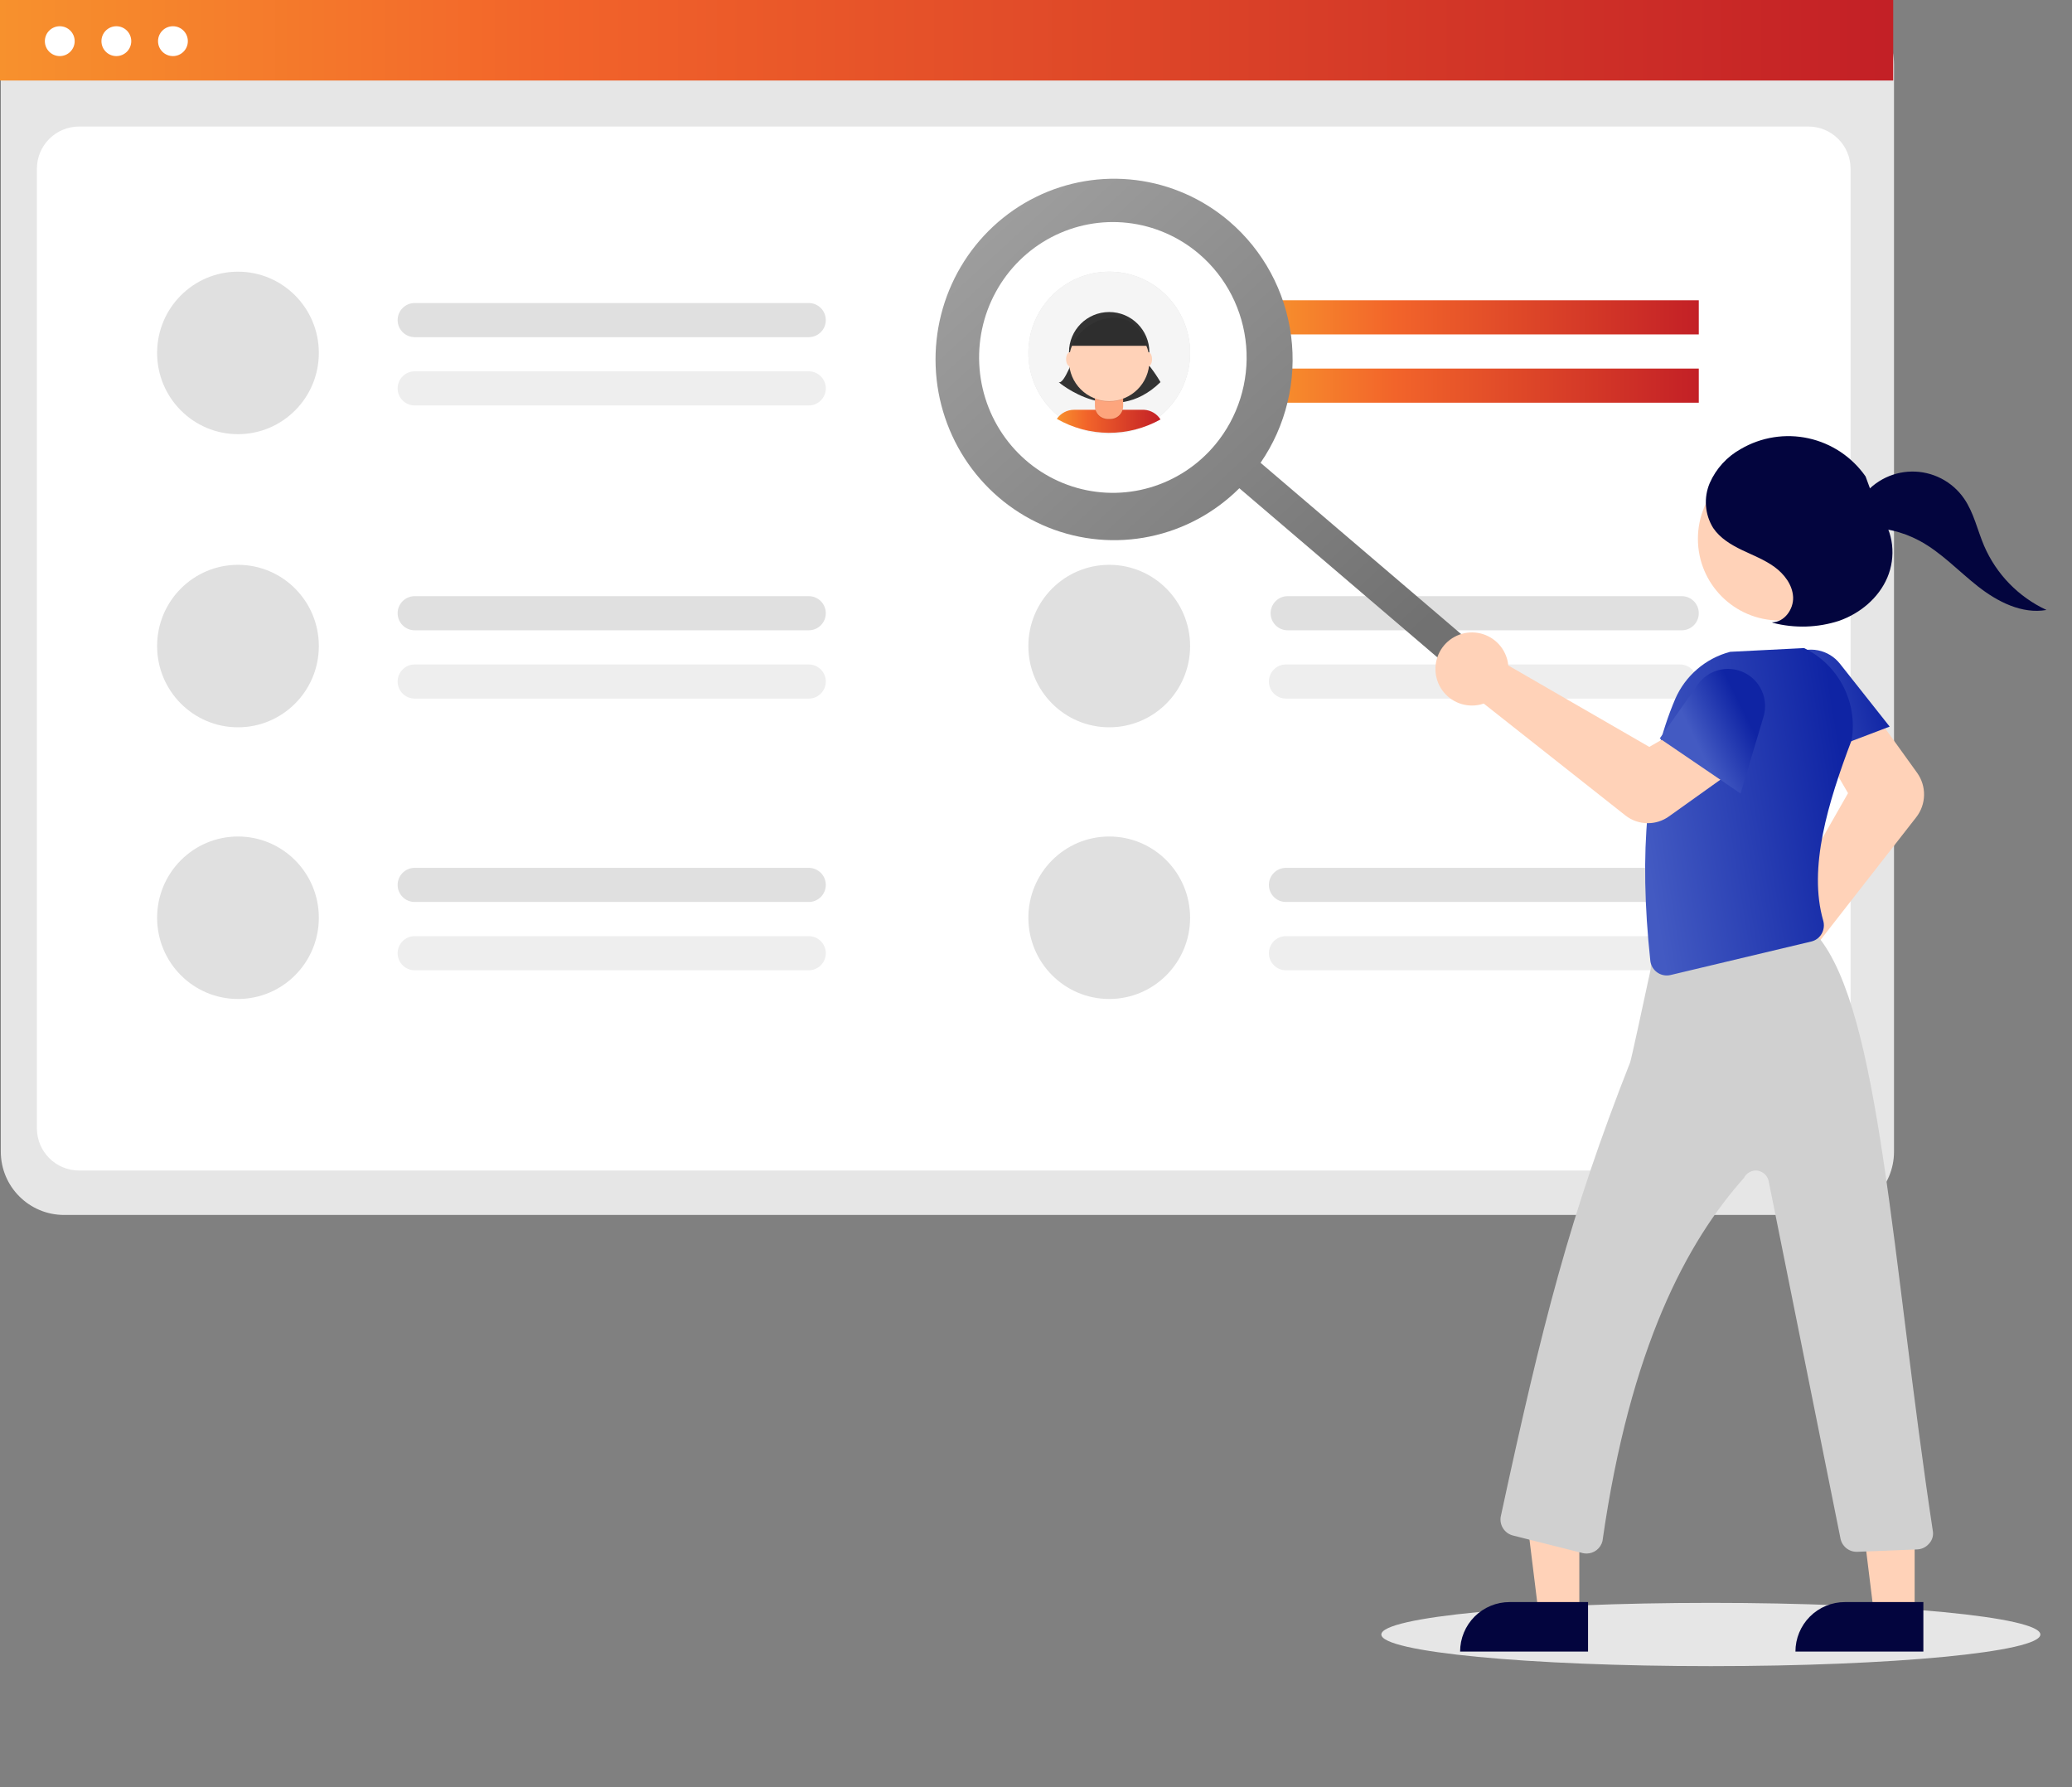 <svg width="393" height="339" viewBox="0 0 393 339" fill="none" xmlns="http://www.w3.org/2000/svg">
<rect x="0" y="0" width="393" height="339" fill="#808080" stroke="none"/>
<path d="M324.5 316C359.018 316 387 313.314 387 310C387 306.686 359.018 304 324.5 304C289.982 304 262 306.686 262 310C262 313.314 289.982 316 324.5 316Z" fill="#E6E6E6"/>
<path d="M347.24 0.204H12.154C5.527 0.204 0.154 5.577 0.154 12.204V218.428C0.154 225.056 5.527 230.428 12.154 230.428H347.24C353.868 230.428 359.24 225.056 359.24 218.428V12.204C359.24 5.577 353.868 0.204 347.24 0.204Z" fill="#E6E6E6"/>
<path d="M343 24H15C10.582 24 7 27.582 7 32V214C7 218.418 10.582 222 15 222H343C347.418 222 351 218.418 351 214V32C351 27.582 347.418 24 343 24Z" fill="white"/>
<path d="M45.138 82.344C53.608 82.344 60.475 75.446 60.475 66.936C60.475 58.426 53.608 51.528 45.138 51.528C36.667 51.528 29.8 58.426 29.8 66.936C29.8 75.446 36.667 82.344 45.138 82.344Z" fill="#E0E0E0"/>
<path d="M153.395 57.472H78.657C76.87 57.472 75.42 58.921 75.42 60.709C75.42 62.497 76.87 63.946 78.657 63.946H153.395C155.183 63.946 156.632 62.497 156.632 60.709C156.632 58.921 155.183 57.472 153.395 57.472Z" fill="#E0E0E0"/>
<path d="M153.395 70.425H78.657C76.87 70.425 75.42 71.875 75.42 73.662C75.42 75.45 76.87 76.9 78.657 76.9H153.395C155.183 76.9 156.632 75.45 156.632 73.662C156.632 71.875 155.183 70.425 153.395 70.425Z" fill="#EEEEEE"/>
<path d="M210.39 82.344C218.861 82.344 225.728 75.446 225.728 66.936C225.728 58.426 218.861 51.528 210.39 51.528C201.919 51.528 195.052 58.426 195.052 66.936C195.052 75.446 201.919 82.344 210.39 82.344Z" fill="#E0E0E0"/>
<path d="M45.138 137.94C53.608 137.94 60.475 131.042 60.475 122.532C60.475 114.022 53.608 107.124 45.138 107.124C36.667 107.124 29.8 114.022 29.8 122.532C29.8 131.042 36.667 137.94 45.138 137.94Z" fill="#E0E0E0"/>
<path d="M153.395 113.068H78.657C76.87 113.068 75.42 114.517 75.42 116.305C75.42 118.093 76.87 119.542 78.657 119.542H153.395C155.183 119.542 156.632 118.093 156.632 116.305C156.632 114.517 155.183 113.068 153.395 113.068Z" fill="#E0E0E0"/>
<path d="M153.395 126.021H78.657C76.87 126.021 75.42 127.471 75.42 129.258C75.42 131.046 76.87 132.495 78.657 132.495H153.395C155.183 132.495 156.632 131.046 156.632 129.258C156.632 127.471 155.183 126.021 153.395 126.021Z" fill="#EEEEEE"/>
<path d="M210.39 137.94C218.861 137.94 225.728 131.042 225.728 122.532C225.728 114.022 218.861 107.124 210.39 107.124C201.919 107.124 195.052 114.022 195.052 122.532C195.052 131.042 201.919 137.94 210.39 137.94Z" fill="#E0E0E0"/>
<path d="M318.975 113.068H244.237C242.449 113.068 241 114.517 241 116.305C241 118.093 242.449 119.542 244.237 119.542H318.975C320.762 119.542 322.212 118.093 322.212 116.305C322.212 114.517 320.763 113.068 318.975 113.068Z" fill="#E0E0E0"/>
<path d="M318.648 126.021H243.91C242.122 126.021 240.673 127.471 240.673 129.258C240.673 131.046 242.122 132.495 243.91 132.495H318.648C320.436 132.495 321.885 131.046 321.885 129.258C321.885 127.471 320.436 126.021 318.648 126.021Z" fill="#EEEEEE"/>
<path d="M45.138 189.468C53.608 189.468 60.475 182.57 60.475 174.06C60.475 165.551 53.608 158.652 45.138 158.652C36.667 158.652 29.8 165.551 29.8 174.06C29.8 182.57 36.667 189.468 45.138 189.468Z" fill="#E0E0E0"/>
<path d="M153.395 164.596H78.657C76.87 164.596 75.42 166.045 75.42 167.833C75.42 169.621 76.87 171.07 78.657 171.07H153.395C155.183 171.07 156.632 169.621 156.632 167.833C156.632 166.045 155.183 164.596 153.395 164.596Z" fill="#E0E0E0"/>
<path d="M153.395 177.549H78.657C76.87 177.549 75.42 178.999 75.42 180.786C75.42 182.574 76.87 184.023 78.657 184.023H153.395C155.183 184.023 156.632 182.574 156.632 180.786C156.632 178.999 155.183 177.549 153.395 177.549Z" fill="#EEEEEE"/>
<path d="M210.39 189.468C218.861 189.468 225.728 182.57 225.728 174.06C225.728 165.551 218.861 158.652 210.39 158.652C201.919 158.652 195.052 165.551 195.052 174.06C195.052 182.57 201.919 189.468 210.39 189.468Z" fill="#E0E0E0"/>
<path d="M318.648 164.596H243.91C242.122 164.596 240.673 166.045 240.673 167.833C240.673 169.621 242.122 171.07 243.91 171.07H318.648C320.436 171.07 321.885 169.621 321.885 167.833C321.885 166.045 320.436 164.596 318.648 164.596Z" fill="#E0E0E0"/>
<path d="M318.648 177.549H243.91C242.122 177.549 240.673 178.999 240.673 180.786C240.673 182.574 242.122 184.023 243.91 184.023H318.648C320.436 184.023 321.885 182.574 321.885 180.786C321.885 178.999 320.436 177.549 318.648 177.549Z" fill="#EEEEEE"/>
<path d="M359.086 0H0V15.272H359.086V0Z" fill="url(#paint0_linear)"/>
<path d="M11.336 10.638C12.898 10.638 14.164 9.371 14.164 7.808C14.164 6.244 12.898 4.977 11.336 4.977C9.775 4.977 8.509 6.244 8.509 7.808C8.509 9.371 9.775 10.638 11.336 10.638Z" fill="white"/>
<path d="M22.069 10.638C23.631 10.638 24.896 9.371 24.896 7.808C24.896 6.244 23.631 4.977 22.069 4.977C20.507 4.977 19.241 6.244 19.241 7.808C19.241 9.371 20.507 10.638 22.069 10.638Z" fill="white"/>
<path d="M32.801 10.638C34.363 10.638 35.629 9.371 35.629 7.808C35.629 6.244 34.363 4.977 32.801 4.977C31.239 4.977 29.974 6.244 29.974 7.808C29.974 9.371 31.239 10.638 32.801 10.638Z" fill="white"/>
<path d="M210.39 82.344C218.861 82.344 225.728 75.446 225.728 66.936C225.728 58.426 218.861 51.528 210.39 51.528C201.919 51.528 195.052 58.426 195.052 66.936C195.052 75.446 201.919 82.344 210.39 82.344Z" fill="#F5F5F5"/>
<path d="M216.998 77.722H203.691C203.053 77.727 202.425 77.885 201.862 78.185C201.298 78.484 200.815 78.915 200.453 79.441C203.442 81.156 206.825 82.067 210.271 82.086C213.717 82.105 217.109 81.232 220.117 79.551C219.78 79.02 219.321 78.578 218.779 78.26C218.236 77.942 217.626 77.757 216.998 77.722Z" fill="url(#paint1_linear)"/>
<path d="M203.805 67.333C203.805 67.333 201.857 73.003 200.792 72.472C200.792 72.472 211.054 81.333 220.113 72.472C219.022 70.61 217.713 68.884 216.212 67.333H203.805Z" fill="#333333"/>
<path d="M210.381 74.425C214.592 74.425 218.005 71.013 218.005 66.803C218.005 62.594 214.592 59.181 210.381 59.181C206.171 59.181 202.758 62.594 202.758 66.803C202.758 71.013 206.171 74.425 210.381 74.425Z" fill="#333333"/>
<path opacity="0.1" d="M207.702 75.083H213.02V77.15C213.02 77.797 212.763 78.418 212.305 78.876C211.847 79.334 211.226 79.591 210.578 79.591H210.121C209.473 79.591 208.852 79.334 208.394 78.876C207.936 78.418 207.679 77.797 207.679 77.15V75.083H207.702Z" fill="black"/>
<path d="M208.264 74.955H212.462C212.611 74.955 212.754 75.015 212.86 75.12C212.965 75.226 213.025 75.369 213.025 75.518V77.022C213.025 77.343 212.962 77.662 212.84 77.959C212.717 78.256 212.537 78.526 212.309 78.753C212.082 78.98 211.812 79.16 211.515 79.283C211.218 79.406 210.899 79.469 210.578 79.468H210.121C209.473 79.468 208.852 79.211 208.394 78.753C207.936 78.295 207.679 77.674 207.679 77.027V75.522C207.679 75.448 207.693 75.375 207.722 75.307C207.75 75.239 207.791 75.177 207.843 75.125C207.896 75.073 207.958 75.031 208.026 75.003C208.094 74.975 208.167 74.96 208.241 74.96L208.264 74.955Z" fill="#FDA57D"/>
<path opacity="0.1" d="M207.71 75.71C209.426 76.346 211.313 76.346 213.029 75.71V75.056H207.71V75.71Z" fill="black"/>
<path d="M210.381 76.076C214.592 76.076 218.005 72.663 218.005 68.454C218.005 64.244 214.592 60.832 210.381 60.832C206.171 60.832 202.758 64.244 202.758 68.454C202.758 72.663 206.171 76.076 210.381 76.076Z" fill="#FFD2B8"/>
<path d="M203.078 65.564H217.611C217.611 65.564 216.372 59.698 210.875 60.078C205.378 60.457 203.078 65.564 203.078 65.564Z" fill="#333333"/>
<path d="M202.918 69.459C203.31 69.459 203.627 68.864 203.627 68.129C203.627 67.394 203.31 66.798 202.918 66.798C202.527 66.798 202.209 67.394 202.209 68.129C202.209 68.864 202.527 69.459 202.918 69.459Z" fill="#FFD2B8"/>
<path d="M217.803 69.459C218.195 69.459 218.512 68.864 218.512 68.129C218.512 67.394 218.195 66.798 217.803 66.798C217.412 66.798 217.094 67.394 217.094 68.129C217.094 68.864 217.412 69.459 217.803 69.459Z" fill="#FFD2B8"/>
<path opacity="0.1" d="M203.078 65.761H217.611C217.611 65.761 216.372 59.895 210.875 60.274C205.378 60.654 203.078 65.761 203.078 65.761Z" fill="black"/>
<path d="M322.212 56.952H241V63.426H322.212V56.952Z" fill="url(#paint2_linear)"/>
<path d="M322.212 69.905H241V76.379H322.212V69.905Z" fill="url(#paint3_linear)"/>
<path d="M233.149 41.98C228.131 37.695 221.992 34.978 215.477 34.161C208.962 33.343 202.352 34.459 196.453 37.374C190.553 40.289 185.618 44.877 182.247 50.578C178.877 56.28 177.217 62.851 177.469 69.49C177.72 76.13 179.874 82.552 183.666 87.976C187.458 93.4 192.727 97.591 198.83 100.039C204.933 102.488 211.607 103.088 218.041 101.767C224.475 100.446 230.391 97.261 235.069 92.599L276.609 128.075C276.922 128.343 277.284 128.545 277.675 128.671C278.065 128.797 278.477 128.844 278.885 128.809C279.293 128.774 279.691 128.658 280.055 128.467C280.419 128.277 280.743 128.015 281.007 127.698C281.271 127.381 281.471 127.015 281.596 126.619C281.72 126.224 281.766 125.808 281.731 125.395C281.697 124.981 281.582 124.579 281.394 124.211C281.205 123.842 280.947 123.515 280.634 123.247L239.094 87.772C243.92 80.762 245.985 72.181 244.885 63.71C243.785 55.24 239.6 47.49 233.149 41.98V41.98ZM230.471 84.356C227.235 88.237 222.934 91.06 218.112 92.468C213.291 93.876 208.165 93.805 203.384 92.265C198.602 90.724 194.379 87.783 191.249 83.813C188.118 79.844 186.222 75.024 185.798 69.963C185.374 64.902 186.443 59.828 188.869 55.382C191.294 50.936 194.968 47.317 199.426 44.985C203.883 42.652 208.924 41.709 213.911 42.276C218.898 42.843 223.607 44.894 227.442 48.169C232.585 52.561 235.793 58.841 236.361 65.627C236.929 72.413 234.81 79.15 230.471 84.356V84.356Z" fill="url(#paint4_linear)"/>
<path d="M335.913 191.115C336.197 191.115 336.48 191.098 336.761 191.062C337.73 190.943 338.663 190.621 339.499 190.116C340.334 189.611 341.054 188.934 341.611 188.132C342.167 187.329 342.548 186.417 342.728 185.457C342.908 184.496 342.883 183.508 342.655 182.558C342.601 182.338 342.536 182.12 342.46 181.906L363.47 154.979C364.395 153.784 364.911 152.323 364.94 150.811C364.97 149.3 364.512 147.82 363.634 146.589L356.274 136.357L346.655 143.786L350.52 150.432L335.216 177.286C334.908 177.314 334.603 177.364 334.302 177.435C332.653 177.832 331.207 178.82 330.237 180.212C329.267 181.605 328.841 183.305 329.04 184.991C329.239 186.677 330.048 188.232 331.315 189.36C332.581 190.489 334.217 191.114 335.913 191.115L335.913 191.115Z" fill="#FFD2B8"/>
<path d="M299.553 306.06L291.833 306.059L288.16 276.249L299.554 276.249L299.553 306.06Z" fill="#FFD2B8"/>
<path d="M276.943 313.235L301.207 313.236L301.207 303.851L286.318 303.851C285.087 303.851 283.868 304.093 282.731 304.565C281.593 305.036 280.56 305.728 279.689 306.599C278.819 307.47 278.128 308.505 277.657 309.644C277.186 310.782 276.943 312.002 276.943 313.235Z" fill="#03053E"/>
<path d="M363.154 306.06L355.434 306.059L351.761 276.249L363.155 276.249L363.154 306.06Z" fill="#FFD2B8"/>
<path d="M340.545 313.235L364.808 313.236L364.809 303.851L349.92 303.851C348.689 303.851 347.47 304.093 346.332 304.565C345.195 305.036 344.161 305.728 343.291 306.599C342.42 307.47 341.73 308.505 341.258 309.644C340.787 310.782 340.545 312.002 340.545 313.235Z" fill="#03053E"/>
<path d="M358.416 137.808L341.083 144.402L336.851 132.634C336.289 131.072 336.297 129.361 336.874 127.804C337.45 126.246 338.558 124.943 340.001 124.124C341.461 123.296 343.169 123.018 344.816 123.34C346.463 123.662 347.941 124.563 348.982 125.88L358.416 137.808Z" fill="url(#paint5_linear)"/>
<path d="M300.925 294.643C301.617 294.643 302.289 294.411 302.836 293.986C303.382 293.561 303.771 292.966 303.943 292.295C309.189 255.5 320 235.5 330.773 223.413C331.008 222.935 331.39 222.544 331.862 222.298C332.335 222.051 332.873 221.962 333.4 222.044C333.926 222.125 334.413 222.372 334.789 222.75C335.166 223.127 335.412 223.615 335.492 224.142L349.061 291.659C349.177 292.412 349.563 293.097 350.146 293.586C350.73 294.075 351.471 294.336 352.232 294.318L363.583 293.862C364.003 293.853 364.417 293.759 364.8 293.586C365.183 293.413 365.526 293.163 365.81 292.853C366.11 292.555 366.339 292.194 366.481 291.797C366.624 291.399 366.675 290.974 366.631 290.554C358.787 238.769 356.675 191.895 344.799 177.596C344.47 177.283 344.092 177.027 343.681 176.835L344.042 176.78C344.145 176.764 344.419 176.721 344.422 176.446L344.426 176.179L344.155 176.127C343.722 176.112 343.291 176.177 342.882 176.319L315.776 180.495C315.025 180.611 314.342 180.996 313.854 181.579C313.365 182.161 313.106 182.902 313.122 183.662C311.649 190.563 309.391 200.98 309.189 201.493C297.761 230.52 292.579 250.86 284.636 287.702C284.516 288.487 284.696 289.288 285.141 289.945C285.587 290.602 286.264 291.066 287.037 291.244L300.219 294.563C300.451 294.616 300.687 294.643 300.925 294.643Z" fill="#D0D0D0"/>
<path d="M316.136 185.008C316.38 185.008 316.622 184.979 316.859 184.923L343.545 178.568C343.954 178.472 344.339 178.294 344.677 178.043C345.014 177.793 345.297 177.476 345.507 177.112C345.724 176.736 345.863 176.319 345.915 175.888C345.968 175.456 345.933 175.019 345.812 174.601C342.934 164.613 346.708 152.233 351.214 140.341C351.787 136.864 351.226 133.294 349.613 130.162C348 127.029 345.422 124.5 342.26 122.95L342.187 122.914L328.176 123.622C325.876 124.226 323.742 125.344 321.935 126.893C320.128 128.441 318.695 130.379 317.744 132.561C312.344 145.214 310.797 161.449 313.017 182.196C313.099 182.967 313.463 183.681 314.039 184.2C314.614 184.719 315.362 185.007 316.137 185.008L316.136 185.008Z" fill="url(#paint6_linear)"/>
<path d="M312.546 156.127C313.971 156.13 315.361 155.687 316.522 154.861L326.858 147.486L319.484 137.821L312.826 141.658L286.075 126.208C286.048 125.9 286 125.594 285.931 125.293C285.617 123.958 284.915 122.746 283.914 121.81C282.912 120.874 281.656 120.257 280.304 120.036C278.952 119.815 277.564 120.001 276.318 120.569C275.071 121.137 274.02 122.063 273.299 123.229C272.578 124.395 272.218 125.749 272.265 127.119C272.312 128.49 272.765 129.816 273.565 130.929C274.365 132.043 275.476 132.894 276.76 133.374C278.043 133.855 279.439 133.944 280.773 133.63C280.994 133.577 281.211 133.513 281.425 133.438L308.298 154.661C309.509 155.613 311.006 156.13 312.546 156.127Z" fill="#FFD2B8"/>
<path d="M330.138 150.496L314.805 140.058L322.011 129.842C322.967 128.485 324.373 127.51 325.978 127.091C327.583 126.671 329.284 126.832 330.782 127.547C332.297 128.27 333.503 129.511 334.184 131.047C334.865 132.582 334.974 134.311 334.494 135.92L330.138 150.496Z" fill="url(#paint7_linear)"/>
<path d="M337.512 117.676C328.97 117.676 322.045 110.743 322.045 102.192C322.045 93.641 328.97 86.709 337.512 86.709C346.053 86.709 352.978 93.641 352.978 102.192C352.978 110.743 346.053 117.676 337.512 117.676Z" fill="#FFD2B8"/>
<path d="M336.094 118.034C338.416 118.024 340.206 115.577 340.102 113.255C339.998 110.934 338.441 108.891 336.564 107.523C334.688 106.155 332.487 105.322 330.394 104.316C328.302 103.31 326.227 102.056 324.935 100.125C324.155 98.861 323.689 97.429 323.576 95.947C323.464 94.466 323.709 92.979 324.291 91.612C325.493 88.878 327.558 86.614 330.168 85.167C334.046 82.894 338.636 82.168 343.025 83.132C347.413 84.096 351.278 86.679 353.85 90.368L356.5 97.591C359.2 100.841 359.628 105.668 357.968 109.555C356.308 113.443 352.774 116.367 348.786 117.758C344.74 119.06 340.409 119.19 336.292 118.133" fill="#03053E"/>
<path d="M352.806 94.852C353.866 93.216 355.311 91.867 357.014 90.922C358.718 89.978 360.627 89.467 362.574 89.436C364.521 89.405 366.446 89.853 368.179 90.743C369.912 91.632 371.4 92.934 372.511 94.535C374.372 97.214 375.047 100.517 376.327 103.519C378.644 108.894 382.858 113.226 388.163 115.687C383.518 116.505 378.889 114.139 375.175 111.228C371.461 108.317 368.195 104.764 364.035 102.538C360.763 100.792 357.087 99.947 353.382 100.088" fill="#03053E"/>
<defs>
<linearGradient id="paint0_linear" x1="-0.018" y1="7.625" x2="358.322" y2="7.625" gradientUnits="userSpaceOnUse">
<stop stop-color="#F7912D"/>
<stop offset="0.291" stop-color="#F2642A"/>
<stop offset="1" stop-color="#C32026"/>
</linearGradient>
<linearGradient id="paint1_linear" x1="200.452" y1="79.901" x2="220.075" y2="79.901" gradientUnits="userSpaceOnUse">
<stop stop-color="#F7912D"/>
<stop offset="0.291" stop-color="#F2642A"/>
<stop offset="1" stop-color="#C32026"/>
</linearGradient>
<linearGradient id="paint2_linear" x1="240.996" y1="60.184" x2="322.039" y2="60.184" gradientUnits="userSpaceOnUse">
<stop stop-color="#F7912D"/>
<stop offset="0.291" stop-color="#F2642A"/>
<stop offset="1" stop-color="#C32026"/>
</linearGradient>
<linearGradient id="paint3_linear" x1="240.996" y1="73.137" x2="322.039" y2="73.137" gradientUnits="userSpaceOnUse">
<stop stop-color="#F7912D"/>
<stop offset="0.291" stop-color="#F2642A"/>
<stop offset="1" stop-color="#C32026"/>
</linearGradient>
<linearGradient id="paint4_linear" x1="271" y1="118" x2="196" y2="36.5" gradientUnits="userSpaceOnUse">
<stop stop-color="#717171"/>
<stop offset="1" stop-color="#9D9D9D"/>
</linearGradient>
<linearGradient id="paint5_linear" x1="336.034" y1="134.576" x2="356.923" y2="129.022" gradientUnits="userSpaceOnUse">
<stop stop-color="#435AC2"/>
<stop offset="1" stop-color="#0F24A4"/>
</linearGradient>
<linearGradient id="paint6_linear" x1="311.318" y1="156.217" x2="350.37" y2="149.867" gradientUnits="userSpaceOnUse">
<stop stop-color="#435AC2"/>
<stop offset="1" stop-color="#0F24A4"/>
</linearGradient>
<linearGradient id="paint7_linear" x1="321.108" y1="139.477" x2="330.704" y2="134.711" gradientUnits="userSpaceOnUse">
<stop stop-color="#435AC2"/>
<stop offset="1" stop-color="#0F24A4"/>
</linearGradient>
</defs>
</svg>
